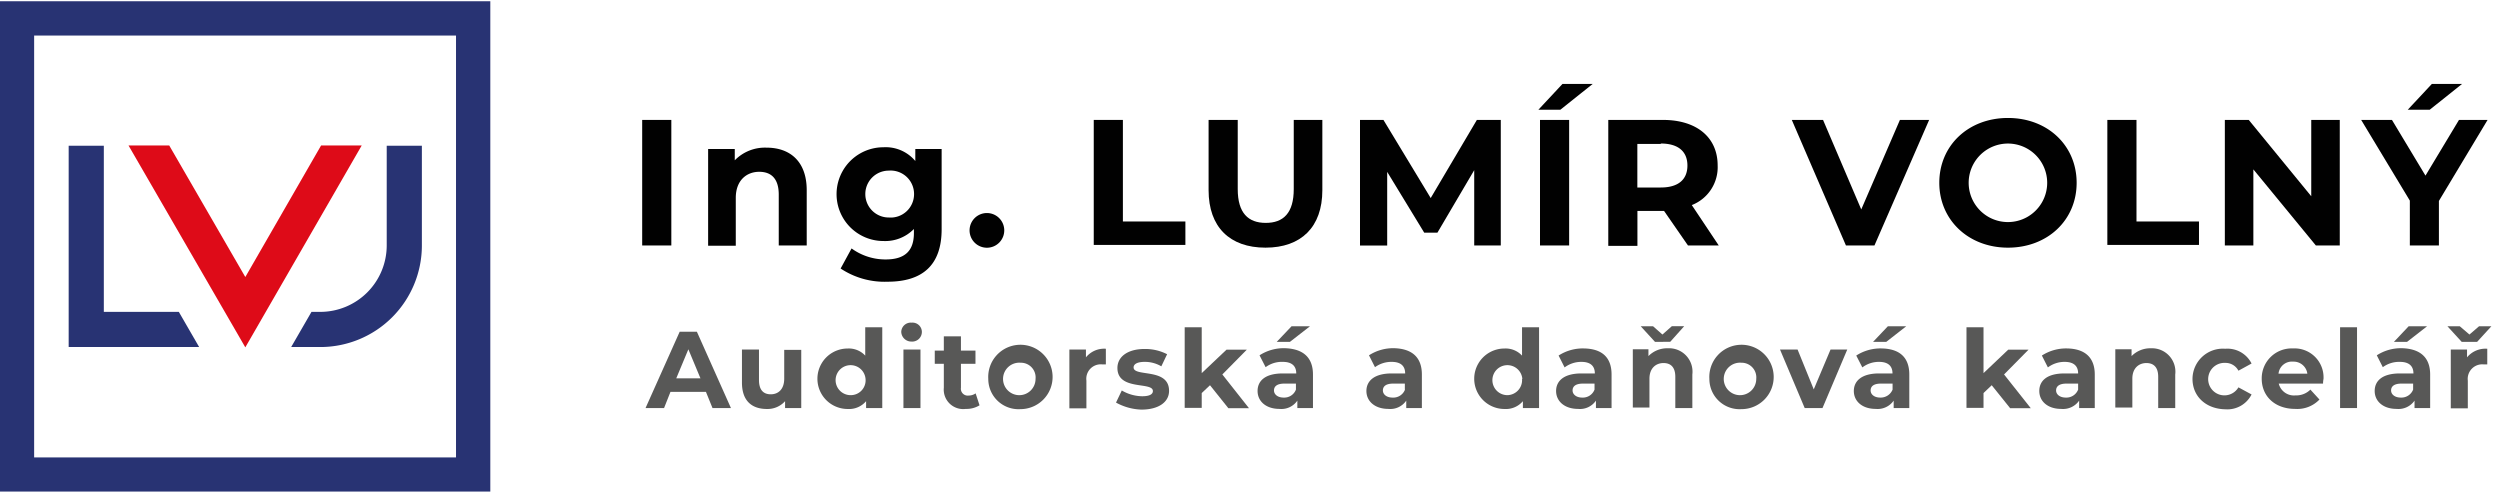 <svg id="Vrstva_1" data-name="Vrstva 1" xmlns="http://www.w3.org/2000/svg" width="320" height="63" viewBox="0 0 320 63"><defs><style>.cls-1{fill:#585857;}.cls-2{fill:#010101;}.cls-3{fill:#de0b18;}.cls-4{fill:#283373;}</style></defs><path class="cls-1" d="M90.36,50.16H85.82L85,52.23H82.63L87,42.46H89.2l4.36,9.77H91.2Zm-.7-1.73-1.55-3.72-1.55,3.72Z"/><path class="cls-1" d="M102.56,44.74v7.49h-2.07v-.88a3,3,0,0,1-2.32,1c-1.9,0-3.2-1-3.2-3.38V44.74h2.18v3.9c0,1.27.56,1.83,1.51,1.83s1.72-.63,1.72-2V44.78h2.18Z"/><path class="cls-1" d="M112.93,41.89V52.23h-2.07v-.88a2.85,2.85,0,0,1-2.36,1,3.87,3.87,0,0,1,0-7.74,2.86,2.86,0,0,1,2.25.91V41.89Zm-2.14,6.61a1.92,1.92,0,1,0-1.9,2.08A1.9,1.9,0,0,0,110.79,48.5Z"/><path class="cls-1" d="M115.36,42.49a1.22,1.22,0,0,1,1.33-1.19A1.2,1.2,0,0,1,118,42.46a1.24,1.24,0,0,1-1.34,1.26A1.29,1.29,0,0,1,115.36,42.49Zm.28,2.25h2.18v7.49h-2.18Z"/><path class="cls-1" d="M125.38,51.88a3.18,3.18,0,0,1-1.76.46,2.49,2.49,0,0,1-2.81-2.71V46.57h-1.16V44.88h1.16V43.05H123v1.83h1.86v1.69H123v3.06a.88.88,0,0,0,1,1,1.53,1.53,0,0,0,.88-.28Z"/><path class="cls-1" d="M126.5,48.5a4.12,4.12,0,1,1,4.12,3.87A3.87,3.87,0,0,1,126.5,48.5Zm6.05,0a1.88,1.88,0,0,0-1.9-2.07,2.08,2.08,0,1,0,1.9,2.07Z"/><path class="cls-1" d="M141.55,44.64v2c-.17,0-.31,0-.49,0a1.85,1.85,0,0,0-2,2.08v3.55h-2.18V44.74H139v1A3,3,0,0,1,141.55,44.64Z"/><path class="cls-1" d="M142.85,51.53l.74-1.55a5.27,5.27,0,0,0,2.6.74c1,0,1.38-.28,1.38-.67,0-1.23-4.54,0-4.54-2.95,0-1.41,1.27-2.43,3.48-2.43a6.12,6.12,0,0,1,2.88.67l-.74,1.55a4.15,4.15,0,0,0-2.14-.57c-1,0-1.41.32-1.41.71,0,1.26,4.54,0,4.54,3,0,1.41-1.3,2.4-3.55,2.4A7.19,7.19,0,0,1,142.85,51.53Z"/><path class="cls-1" d="M154.88,49.31l-1.06,1v1.9h-2.18V41.89h2.18v5.87l3.17-3h2.6l-3.13,3.17,3.41,4.32h-2.64Z"/><path class="cls-1" d="M168.06,47.94v4.29h-2v-.95a2.47,2.47,0,0,1-2.28,1.06c-1.76,0-2.81-1-2.81-2.29s.95-2.25,3.23-2.25h1.72c0-.95-.56-1.48-1.72-1.48A3.48,3.48,0,0,0,162,47l-.78-1.52a5.72,5.72,0,0,1,3.24-.91C166.73,44.64,168.06,45.69,168.06,47.94Zm-2.18,1.93V49.1h-1.47c-1,0-1.34.39-1.34.88s.46.91,1.23.91A1.6,1.6,0,0,0,165.88,49.87Zm-.77-6.11h-1.69l1.9-2h2.36Z"/><path class="cls-1" d="M182,47.94v4.29h-2v-.95a2.47,2.47,0,0,1-2.28,1.06c-1.76,0-2.82-1-2.82-2.29s1-2.25,3.24-2.25h1.72c0-.95-.56-1.48-1.72-1.48A3.53,3.53,0,0,0,176,47l-.77-1.52a5.72,5.72,0,0,1,3.24-.91C180.69,44.64,182,45.69,182,47.94Zm-2.18,1.93V49.1h-1.48c-1,0-1.33.39-1.33.88s.46.91,1.23.91A1.6,1.6,0,0,0,179.84,49.87Z"/><path class="cls-1" d="M197,41.89V52.23h-2.07v-.88a2.85,2.85,0,0,1-2.36,1,3.87,3.87,0,0,1,0-7.74,2.86,2.86,0,0,1,2.25.91V41.89Zm-2.14,6.61a1.92,1.92,0,1,0-1.9,2.08A1.92,1.92,0,0,0,194.82,48.5Z"/><path class="cls-1" d="M206.28,47.94v4.29h-2v-.95A2.47,2.47,0,0,1,202,52.34c-1.76,0-2.82-1-2.82-2.29s1-2.25,3.24-2.25h1.72c0-.95-.56-1.48-1.72-1.48a3.53,3.53,0,0,0-2.15.71l-.77-1.52a5.72,5.72,0,0,1,3.24-.91C205,44.64,206.28,45.69,206.28,47.94Zm-2.18,1.93V49.1h-1.47c-1,0-1.34.39-1.34.88s.46.91,1.23.91A1.6,1.6,0,0,0,204.1,49.87Z"/><path class="cls-1" d="M216.62,47.94v4.29h-2.18v-4c0-1.2-.56-1.76-1.51-1.76s-1.8.63-1.8,2v3.69H209V44.71H211v.87a3.36,3.36,0,0,1,2.49-1A3,3,0,0,1,216.62,47.94Zm-4.78-4.18-1.83-2h1.58l1.2,1.06L214,41.75h1.58l-1.79,2Z"/><path class="cls-1" d="M218.8,48.5a4.12,4.12,0,1,1,4.11,3.87A3.87,3.87,0,0,1,218.8,48.5Zm6,0a1.88,1.88,0,0,0-1.9-2.07,2.08,2.08,0,1,0,1.9,2.07Z"/><path class="cls-1" d="M236.45,44.74l-3.17,7.49H231l-3.16-7.49h2.25l2.07,5.1,2.15-5.1Z"/><path class="cls-1" d="M244.39,47.94v4.29h-2v-.95a2.5,2.5,0,0,1-2.29,1.06c-1.76,0-2.81-1-2.81-2.29s1-2.25,3.23-2.25h1.72c0-.95-.56-1.48-1.72-1.48a3.48,3.48,0,0,0-2.14.71l-.78-1.52a5.72,5.72,0,0,1,3.24-.91C243.09,44.64,244.39,45.69,244.39,47.94Zm-2.14,1.93V49.1h-1.48c-1,0-1.33.39-1.33.88s.45.91,1.23.91A1.64,1.64,0,0,0,242.25,49.87Zm-.81-6.11h-1.69l1.9-2H244Z"/><path class="cls-1" d="M254.94,49.31l-1.05,1v1.9h-2.18V41.89h2.18v5.87l3.16-3h2.6l-3.13,3.17,3.42,4.32H257.3Z"/><path class="cls-1" d="M268.13,47.94v4.29h-2v-.95a2.5,2.5,0,0,1-2.29,1.06c-1.76,0-2.81-1-2.81-2.29s.95-2.25,3.23-2.25H266c0-.95-.56-1.48-1.73-1.48a3.52,3.52,0,0,0-2.14.71l-.77-1.52a5.71,5.71,0,0,1,3.23-.91C266.79,44.64,268.13,45.69,268.13,47.94ZM266,49.87V49.1h-1.48c-1,0-1.34.39-1.34.88s.46.91,1.24.91A1.61,1.61,0,0,0,266,49.87Z"/><path class="cls-1" d="M278.43,47.94v4.29h-2.18v-4c0-1.2-.56-1.76-1.51-1.76s-1.8.63-1.8,2v3.69h-2.18V44.71h2.08v.87a3.38,3.38,0,0,1,2.5-1A3,3,0,0,1,278.43,47.94Z"/><path class="cls-1" d="M280.64,48.5a3.89,3.89,0,0,1,4.19-3.86,3.45,3.45,0,0,1,3.37,1.89l-1.68.92a1.86,1.86,0,0,0-1.69-1,2.08,2.08,0,1,0,1.69,3.13l1.68.91a3.47,3.47,0,0,1-3.37,1.9C282.37,52.34,280.64,50.75,280.64,48.5Z"/><path class="cls-1" d="M297.35,49.1h-5.67a2,2,0,0,0,2.15,1.51,2.55,2.55,0,0,0,1.9-.74l1.16,1.27a3.92,3.92,0,0,1-3.1,1.2c-2.6,0-4.29-1.62-4.29-3.87a3.83,3.83,0,0,1,4-3.87,3.71,3.71,0,0,1,3.91,3.9A3.07,3.07,0,0,0,297.35,49.1Zm-5.7-1.27h3.69a1.77,1.77,0,0,0-1.83-1.54A1.72,1.72,0,0,0,291.65,47.83Z"/><path class="cls-1" d="M299.53,41.89h2.17V52.23h-2.17Z"/><path class="cls-1" d="M311.06,47.94v4.29h-2v-.95a2.5,2.5,0,0,1-2.29,1.06c-1.76,0-2.81-1-2.81-2.29s.95-2.25,3.23-2.25h1.73c0-.95-.57-1.48-1.73-1.48A3.52,3.52,0,0,0,305,47l-.77-1.52a5.71,5.71,0,0,1,3.23-.91C309.72,44.64,311.06,45.69,311.06,47.94Zm-2.18,1.93V49.1H307.4c-1,0-1.34.39-1.34.88s.46.91,1.24.91A1.61,1.61,0,0,0,308.88,49.87Zm-.78-6.11h-1.68l1.89-2h2.36Z"/><path class="cls-1" d="M315.1,43.76l-1.83-2h1.58l1.24,1.06,1.23-1.06h1.58l-1.83,2Zm3.27.88v2c-.18,0-.32,0-.49,0a1.86,1.86,0,0,0-2,2.08v3.55h-2.18V44.74h2.08v1A3.06,3.06,0,0,1,318.37,44.64Z"/><path class="cls-2" d="M82.2,15.35h3.73V31.42H82.2Z"/><path class="cls-2" d="M103.26,24.35v7.07H99.68V24.91c0-2-.92-2.92-2.5-2.92s-3,1.06-3,3.34v6.12H90.64V19.07h3.41v1.45a5.39,5.39,0,0,1,4.08-1.62C101.05,18.9,103.26,20.59,103.26,24.35Z"/><path class="cls-2" d="M120.53,19.07V29.34c0,4.61-2.46,6.72-6.93,6.72a10.14,10.14,0,0,1-6-1.69L109,31.8a7.37,7.37,0,0,0,4.36,1.41c2.53,0,3.62-1.16,3.62-3.38v-.52a5.12,5.12,0,0,1-3.9,1.54,6,6,0,1,1,0-12,4.94,4.94,0,0,1,4.08,1.76V19.07ZM117,24.84a3,3,0,0,0-3.24-3,3,3,0,1,0,0,6A3,3,0,0,0,117,24.84Z"/><path class="cls-2" d="M124.11,29.34a2.22,2.22,0,0,1,4.43,0,2.22,2.22,0,1,1-4.43,0Z"/><path class="cls-2" d="M140,15.35h3.73v13h8v3H140Z"/><path class="cls-2" d="M154.7,24.35v-9h3.73v8.86c0,3.06,1.34,4.32,3.59,4.32s3.58-1.26,3.58-4.32V15.35h3.66v9c0,4.71-2.71,7.35-7.28,7.35S154.7,29.06,154.7,24.35Z"/><path class="cls-2" d="M188.7,31.42l0-9.64-4.71,8h-1.69L177.56,22v9.43h-3.48V15.35h3l6.05,10,5.91-10h3.06l0,16.07Z"/><path class="cls-2" d="M200,10.74h3.87l-4.15,3.31h-2.81Zm-2.88,4.61h3.73V31.42h-3.73Z"/><path class="cls-2" d="M216.06,31.42,213,27h-3.41v4.47h-3.73V15.35h7c4.29,0,7,2.21,7,5.83a5.2,5.2,0,0,1-3.31,5.07L220,31.42Zm-3.48-13h-3V24h3c2.28,0,3.41-1.05,3.41-2.81S214.86,18.37,212.58,18.37Z"/><path class="cls-2" d="M246.93,15.35l-7,16.07h-3.65l-6.93-16.07h4l4.89,11.46,4.95-11.46Z"/><path class="cls-2" d="M248.23,23.4c0-4.78,3.72-8.3,8.79-8.3s8.79,3.52,8.79,8.3-3.73,8.3-8.79,8.3S248.23,28.15,248.23,23.4Zm13.81,0a5,5,0,1,0-10.05,0,5,5,0,1,0,10.05,0Z"/><path class="cls-2" d="M269.74,15.35h3.73v13h8v3H269.74Z"/><path class="cls-2" d="M299.49,15.35V31.42h-3.06l-8-9.74v9.74h-3.65V15.35h3.06l8,9.77V15.35Z"/><path class="cls-2" d="M312.18,25.72v5.7h-3.72V25.68l-6.23-10.33h3.94l4.29,7.13,4.29-7.13h3.66ZM311,14.05h-2.81l3.09-3.31h3.87Z"/><polygon class="cls-3" points="31.4 35.46 21.66 18.62 16.45 18.62 31.4 44.46 46.3 18.62 41.1 18.62 31.4 35.46"/><polygon class="cls-4" points="22.89 39.92 13.29 39.92 13.29 23.33 13.29 23.15 13.29 18.65 8.79 18.65 8.79 44.42 25.49 44.42 22.89 39.92"/><path class="cls-4" d="M54,18.65h-4.5V31.42A8.51,8.51,0,0,1,41,39.92H39.87l-2.6,4.5H41a13,13,0,0,0,13-13V18.65Z"/><path class="cls-4" d="M58.37,4.55v54h-54v-54h54M62.76.16H0V62.92H62.76V.16Z"/></svg>
